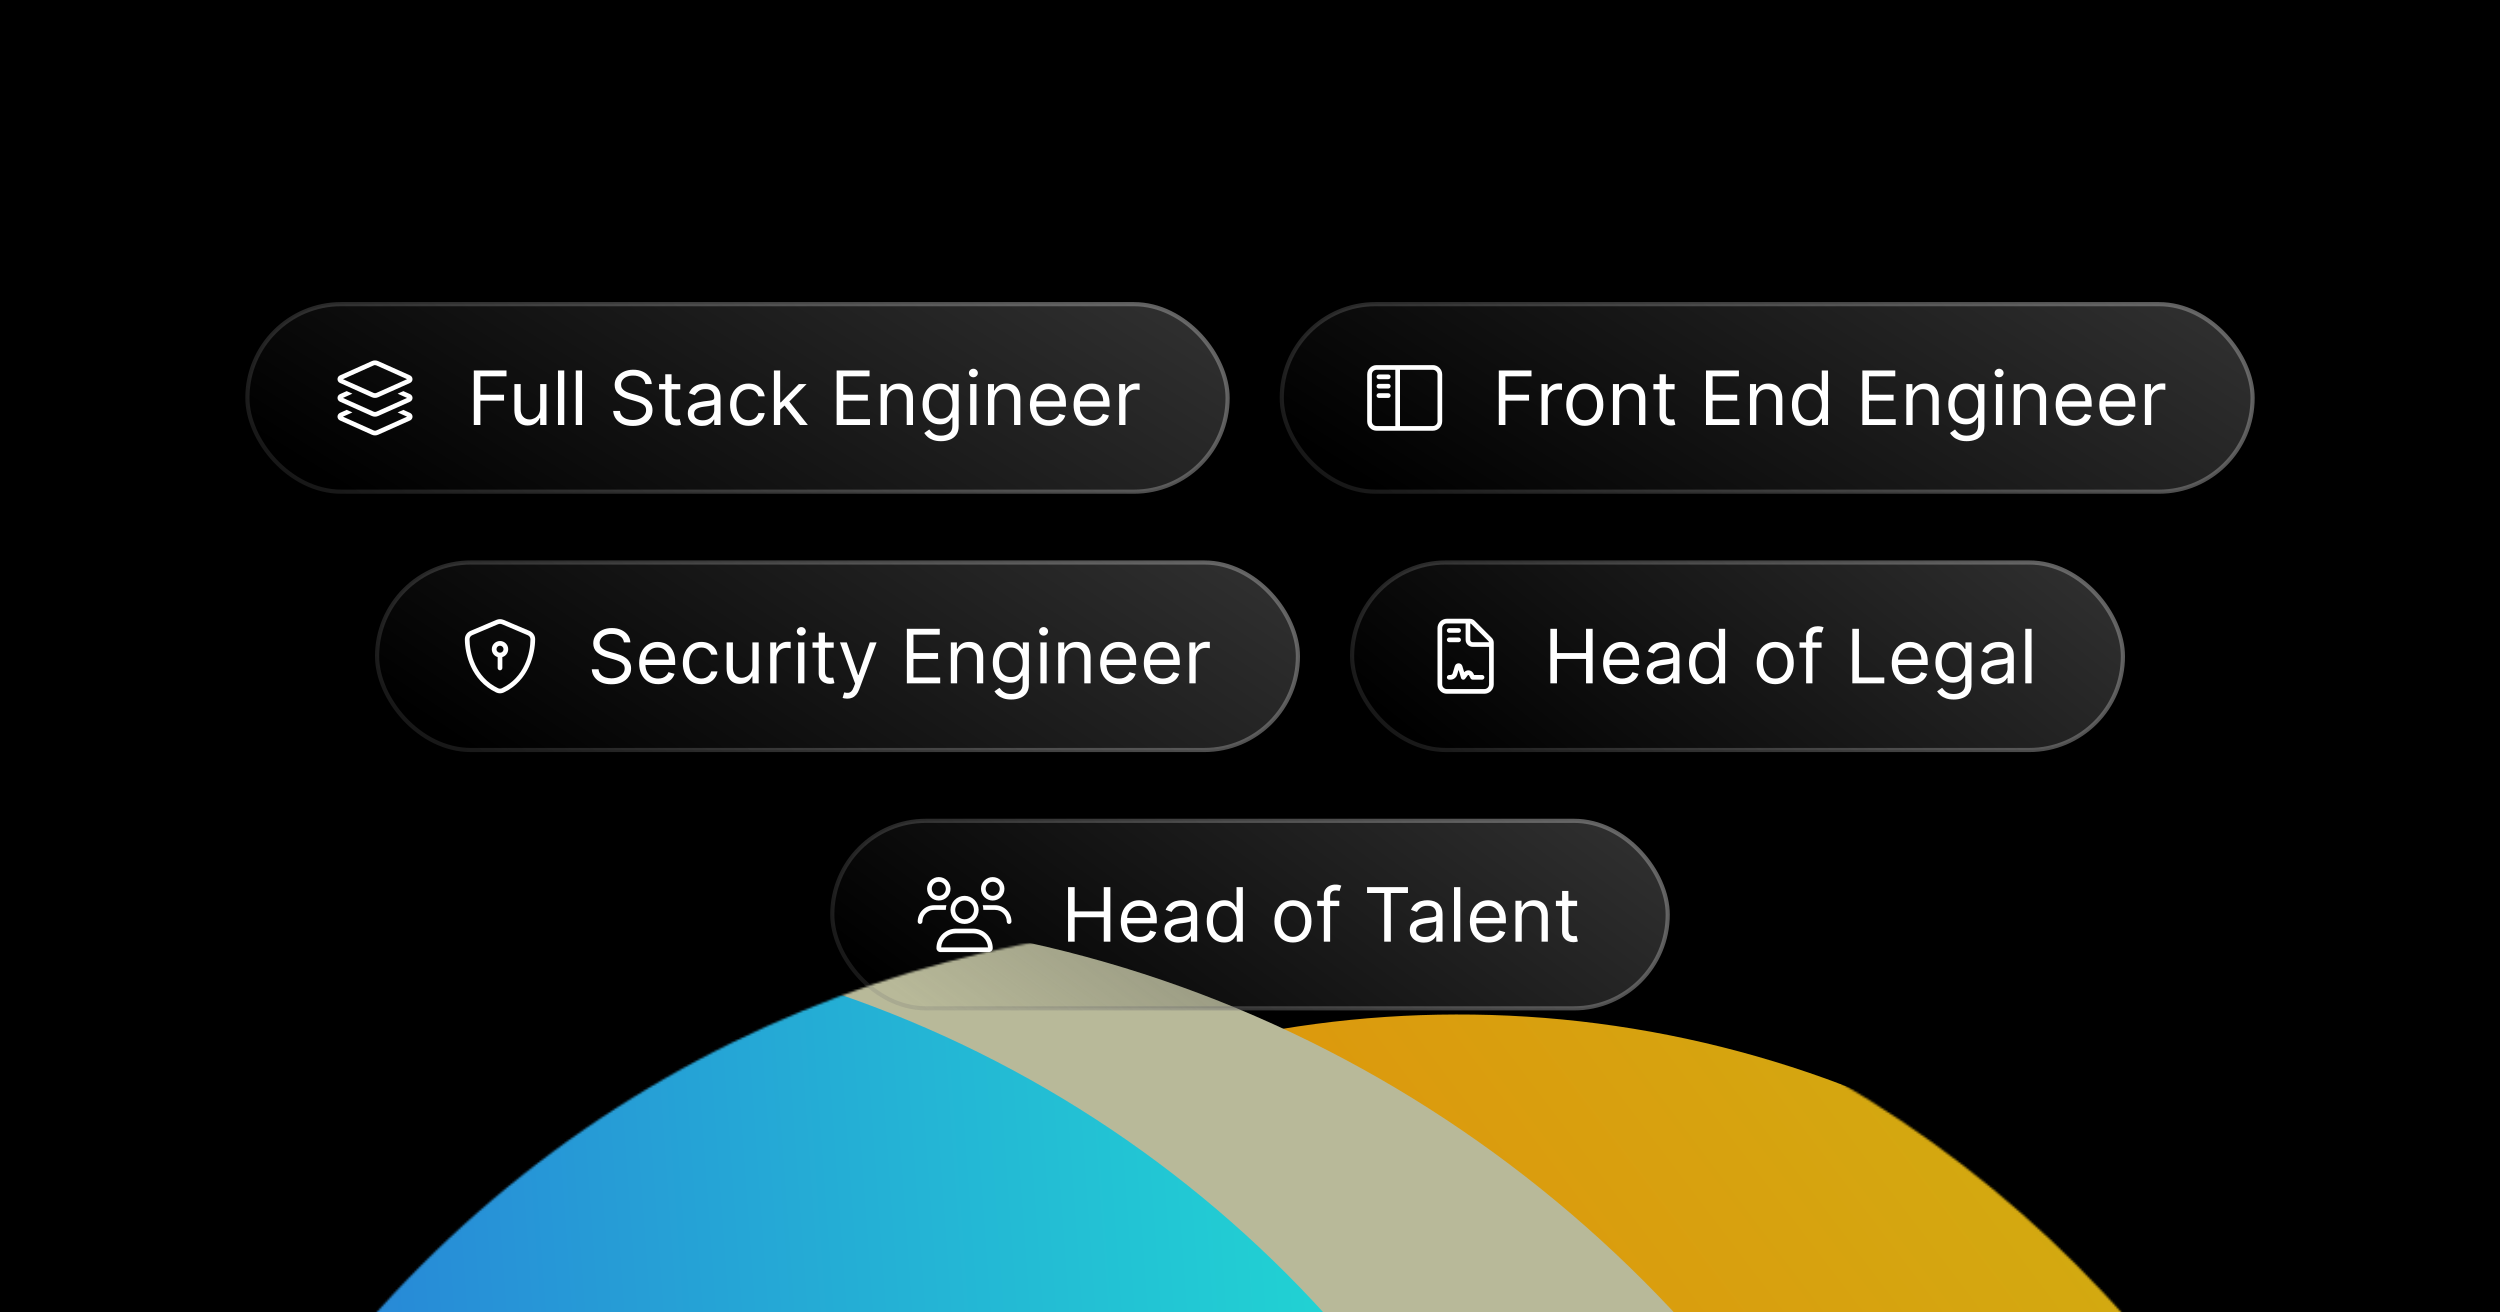 <svg width="1200" height="630" viewBox="0 0 1200 630" fill="none" xmlns="http://www.w3.org/2000/svg">
<g clip-path="url(#clip0_2411_22231)">
<rect width="1200" height="630" fill="white"/>
<rect width="1200" height="630" fill="black"/>
<g filter="url(#filter0_f_2411_22231)">
<mask id="mask0_2411_22231" style="mask-type:alpha" maskUnits="userSpaceOnUse" x="37" y="442" width="1125" height="1125">
<circle cx="599.537" cy="1004.54" r="561.823" transform="rotate(45 599.537 1004.54)" fill="white"/>
</mask>
<g mask="url(#mask0_2411_22231)">
<g filter="url(#filter1_d_2411_22231)">
<circle cx="699.994" cy="1003.58" r="520.613" transform="rotate(45 699.994 1003.58)" fill="url(#paint0_linear_2411_22231)"/>
<ellipse cx="395.741" cy="1003.84" rx="581.344" ry="555.922" transform="rotate(45 395.741 1003.84)" fill="#B8B999"/>
<circle cx="220.084" cy="1004.5" r="561.823" transform="rotate(45 220.084 1004.5)" fill="url(#paint1_linear_2411_22231)"/>
</g>
</g>
</g>
<rect x="118.75" y="146" width="470.5" height="90" rx="45" fill="url(#paint2_linear_2411_22231)"/>
<rect x="118.75" y="146" width="470.5" height="90" rx="45" stroke="url(#paint3_linear_2411_22231)" stroke-width="2"/>
<path d="M178.467 173.33C178.945 173.112 179.473 173 180 173C180.527 173 181.055 173.112 181.533 173.33L196.819 180.186C197.536 180.509 198 181.22 198 182.007C198 182.795 197.536 183.505 196.819 183.828L181.533 190.67C181.048 190.888 180.527 191 180 191C179.473 191 178.945 190.888 178.467 190.67L163.181 183.821C162.464 183.498 162 182.788 162 182C162 181.212 162.464 180.502 163.181 180.179L178.467 173.33ZM180 175.25C179.789 175.25 179.578 175.292 179.381 175.384L164.623 182L179.388 188.616C179.585 188.701 179.789 188.75 180.007 188.75C180.225 188.75 180.429 188.708 180.626 188.616L195.391 182L180.626 175.384C180.422 175.292 180.211 175.25 180 175.25ZM163.181 198.179L166.409 196.73L169.158 197.961L164.623 200L179.388 206.616C179.585 206.701 179.789 206.75 180.007 206.75C180.225 206.75 180.429 206.708 180.626 206.616L195.391 200L190.856 197.968L193.605 196.738L196.833 198.186C197.55 198.509 198.014 199.22 198.014 200.007C198.014 200.795 197.55 201.505 196.833 201.828L181.533 208.67C181.048 208.888 180.527 209 180 209C179.473 209 178.945 208.888 178.467 208.67L163.181 201.821C162.464 201.498 162 200.788 162 200C162 199.212 162.464 198.502 163.181 198.179ZM166.409 187.73L169.158 188.961L164.623 191L179.388 197.616C179.585 197.701 179.789 197.75 180.007 197.75C180.225 197.75 180.429 197.708 180.626 197.616L195.391 191L190.856 188.968L193.605 187.738L196.833 189.186C197.55 189.509 198.014 190.22 198.014 191.007C198.014 191.795 197.55 192.505 196.833 192.828L181.533 199.67C181.048 199.887 180.527 200 180 200C179.473 200 178.945 199.887 178.467 199.67L163.181 192.821C162.464 192.498 162 191.788 162 191C162 190.212 162.464 189.502 163.181 189.179L166.409 187.73Z" fill="white"/>
<path d="M227.42 204V177.818H243.119V180.631H230.591V189.477H241.943V192.29H230.591V204H227.42ZM259.285 195.972V184.364H262.302V204H259.285V200.676H259.08C258.62 201.673 257.904 202.521 256.933 203.22C255.961 203.911 254.734 204.256 253.251 204.256C252.023 204.256 250.933 203.987 249.978 203.45C249.023 202.905 248.273 202.087 247.728 200.996C247.183 199.896 246.91 198.511 246.91 196.841V184.364H249.927V196.636C249.927 198.068 250.327 199.21 251.129 200.062C251.938 200.915 252.969 201.341 254.222 201.341C254.972 201.341 255.735 201.149 256.511 200.766C257.295 200.382 257.951 199.794 258.479 199.001C259.016 198.209 259.285 197.199 259.285 195.972ZM270.845 177.818V204H267.828V177.818H270.845ZM279.388 177.818V204H276.371V177.818H279.388ZM309.766 184.364C309.613 183.068 308.99 182.062 307.9 181.347C306.809 180.631 305.471 180.273 303.885 180.273C302.726 180.273 301.712 180.46 300.843 180.835C299.982 181.21 299.309 181.726 298.823 182.382C298.346 183.038 298.107 183.784 298.107 184.619C298.107 185.318 298.273 185.919 298.605 186.422C298.946 186.916 299.381 187.33 299.909 187.662C300.438 187.986 300.992 188.254 301.571 188.467C302.151 188.672 302.684 188.838 303.169 188.966L305.828 189.682C306.51 189.861 307.269 190.108 308.104 190.423C308.948 190.739 309.753 191.169 310.52 191.714C311.296 192.251 311.935 192.942 312.438 193.786C312.941 194.629 313.192 195.665 313.192 196.892C313.192 198.307 312.821 199.585 312.08 200.727C311.347 201.869 310.273 202.777 308.858 203.45C307.452 204.124 305.743 204.46 303.732 204.46C301.857 204.46 300.233 204.158 298.861 203.553C297.498 202.947 296.424 202.104 295.64 201.021C294.864 199.939 294.425 198.682 294.323 197.25H297.596C297.681 198.239 298.013 199.057 298.593 199.705C299.181 200.344 299.922 200.821 300.817 201.136C301.721 201.443 302.692 201.597 303.732 201.597C304.942 201.597 306.029 201.401 306.992 201.009C307.955 200.608 308.718 200.054 309.28 199.347C309.843 198.631 310.124 197.795 310.124 196.841C310.124 195.972 309.881 195.264 309.395 194.719C308.909 194.173 308.27 193.73 307.478 193.389C306.685 193.048 305.828 192.75 304.908 192.494L301.686 191.574C299.641 190.986 298.022 190.146 296.828 189.055C295.635 187.964 295.039 186.537 295.039 184.773C295.039 183.307 295.435 182.028 296.228 180.938C297.029 179.838 298.103 178.986 299.449 178.381C300.804 177.767 302.317 177.46 303.988 177.46C305.675 177.46 307.175 177.763 308.488 178.368C309.8 178.964 310.84 179.783 311.607 180.822C312.382 181.862 312.792 183.043 312.834 184.364H309.766ZM326.536 184.364V186.92H316.359V184.364H326.536ZM319.325 179.659H322.342V198.375C322.342 199.227 322.466 199.866 322.713 200.293C322.969 200.71 323.293 200.991 323.685 201.136C324.085 201.273 324.507 201.341 324.95 201.341C325.283 201.341 325.555 201.324 325.768 201.29C325.982 201.247 326.152 201.213 326.28 201.188L326.893 203.898C326.689 203.974 326.403 204.051 326.037 204.128C325.67 204.213 325.206 204.256 324.643 204.256C323.791 204.256 322.956 204.072 322.138 203.706C321.328 203.339 320.655 202.781 320.118 202.031C319.589 201.281 319.325 200.335 319.325 199.193V179.659ZM336.852 204.46C335.608 204.46 334.479 204.226 333.464 203.757C332.45 203.28 331.645 202.594 331.048 201.699C330.452 200.795 330.153 199.705 330.153 198.426C330.153 197.301 330.375 196.389 330.818 195.69C331.261 194.983 331.854 194.429 332.595 194.028C333.337 193.628 334.155 193.33 335.05 193.134C335.953 192.929 336.861 192.767 337.773 192.648C338.966 192.494 339.933 192.379 340.675 192.303C341.425 192.217 341.97 192.077 342.311 191.881C342.661 191.685 342.835 191.344 342.835 190.858V190.756C342.835 189.494 342.49 188.514 341.8 187.815C341.118 187.116 340.082 186.767 338.693 186.767C337.253 186.767 336.124 187.082 335.305 187.713C334.487 188.344 333.912 189.017 333.58 189.733L330.716 188.71C331.227 187.517 331.909 186.588 332.761 185.923C333.622 185.25 334.56 184.781 335.574 184.517C336.597 184.244 337.602 184.108 338.591 184.108C339.222 184.108 339.946 184.185 340.764 184.338C341.591 184.483 342.388 184.786 343.155 185.246C343.93 185.706 344.574 186.401 345.085 187.33C345.597 188.259 345.852 189.503 345.852 191.062V204H342.835V201.341H342.682C342.477 201.767 342.136 202.223 341.659 202.709C341.182 203.195 340.547 203.608 339.754 203.949C338.962 204.29 337.994 204.46 336.852 204.46ZM337.312 201.75C338.506 201.75 339.511 201.516 340.33 201.047C341.156 200.578 341.778 199.973 342.196 199.232C342.622 198.49 342.835 197.71 342.835 196.892V194.131C342.707 194.284 342.426 194.425 341.991 194.553C341.565 194.672 341.071 194.778 340.509 194.872C339.955 194.957 339.413 195.034 338.885 195.102C338.365 195.162 337.943 195.213 337.619 195.256C336.835 195.358 336.102 195.524 335.42 195.754C334.747 195.976 334.202 196.312 333.784 196.764C333.375 197.207 333.17 197.812 333.17 198.58C333.17 199.628 333.558 200.42 334.334 200.957C335.118 201.486 336.111 201.75 337.312 201.75ZM359.336 204.409C357.495 204.409 355.91 203.974 354.581 203.105C353.251 202.236 352.228 201.038 351.512 199.513C350.797 197.987 350.439 196.244 350.439 194.284C350.439 192.29 350.805 190.53 351.538 189.004C352.279 187.47 353.311 186.273 354.632 185.412C355.961 184.543 357.512 184.108 359.285 184.108C360.666 184.108 361.91 184.364 363.018 184.875C364.126 185.386 365.034 186.102 365.741 187.023C366.449 187.943 366.887 189.017 367.058 190.244H364.041C363.811 189.349 363.299 188.557 362.507 187.866C361.723 187.168 360.666 186.818 359.336 186.818C358.16 186.818 357.129 187.125 356.243 187.739C355.365 188.344 354.679 189.2 354.184 190.308C353.699 191.408 353.456 192.699 353.456 194.182C353.456 195.699 353.694 197.02 354.172 198.145C354.657 199.27 355.339 200.143 356.217 200.766C357.103 201.388 358.143 201.699 359.336 201.699C360.12 201.699 360.832 201.562 361.471 201.29C362.11 201.017 362.652 200.625 363.095 200.114C363.538 199.602 363.853 198.989 364.041 198.273H367.058C366.887 199.432 366.466 200.476 365.792 201.405C365.127 202.325 364.245 203.058 363.146 203.604C362.055 204.141 360.785 204.409 359.336 204.409ZM374.281 196.841L374.23 193.108H374.843L383.434 184.364H387.167L378.014 193.619H377.758L374.281 196.841ZM371.468 204V177.818H374.485V204H371.468ZM383.946 204L376.275 194.284L378.423 192.188L387.781 204H383.946ZM401.585 204V177.818H417.386V180.631H404.755V189.477H416.567V192.29H404.755V201.188H417.59V204H401.585ZM425.708 192.188V204H422.691V184.364H425.606V187.432H425.862C426.322 186.435 427.021 185.634 427.958 185.028C428.896 184.415 430.106 184.108 431.589 184.108C432.918 184.108 434.082 184.381 435.079 184.926C436.076 185.463 436.852 186.281 437.406 187.381C437.96 188.472 438.237 189.852 438.237 191.523V204H435.219V191.727C435.219 190.185 434.819 188.983 434.018 188.122C433.217 187.253 432.117 186.818 430.719 186.818C429.756 186.818 428.896 187.027 428.137 187.445C427.387 187.862 426.795 188.472 426.36 189.273C425.925 190.074 425.708 191.045 425.708 192.188ZM451.676 211.773C450.218 211.773 448.966 211.585 447.917 211.21C446.869 210.844 445.995 210.358 445.297 209.753C444.606 209.156 444.056 208.517 443.647 207.835L446.051 206.148C446.324 206.506 446.669 206.915 447.086 207.375C447.504 207.844 448.075 208.249 448.799 208.589C449.532 208.939 450.491 209.114 451.676 209.114C453.261 209.114 454.569 208.73 455.6 207.963C456.632 207.196 457.147 205.994 457.147 204.358V200.369H456.892C456.67 200.727 456.355 201.17 455.946 201.699C455.545 202.219 454.966 202.683 454.207 203.092C453.457 203.493 452.443 203.693 451.164 203.693C449.579 203.693 448.156 203.318 446.895 202.568C445.642 201.818 444.649 200.727 443.916 199.295C443.191 197.864 442.829 196.125 442.829 194.08C442.829 192.068 443.183 190.317 443.89 188.825C444.598 187.325 445.582 186.166 446.843 185.348C448.105 184.521 449.562 184.108 451.216 184.108C452.494 184.108 453.508 184.321 454.258 184.747C455.017 185.165 455.596 185.642 455.997 186.179C456.406 186.707 456.721 187.142 456.943 187.483H457.25V184.364H460.164V204.562C460.164 206.25 459.781 207.622 459.014 208.679C458.255 209.744 457.233 210.524 455.946 211.018C454.667 211.521 453.244 211.773 451.676 211.773ZM451.574 200.983C452.784 200.983 453.806 200.706 454.642 200.152C455.477 199.598 456.112 198.801 456.547 197.761C456.981 196.722 457.199 195.477 457.199 194.028C457.199 192.614 456.985 191.365 456.559 190.283C456.133 189.2 455.502 188.352 454.667 187.739C453.832 187.125 452.801 186.818 451.574 186.818C450.295 186.818 449.23 187.142 448.377 187.79C447.534 188.437 446.899 189.307 446.473 190.398C446.055 191.489 445.846 192.699 445.846 194.028C445.846 195.392 446.059 196.598 446.485 197.646C446.92 198.686 447.559 199.504 448.403 200.101C449.255 200.689 450.312 200.983 451.574 200.983ZM465.687 204V184.364H468.704V204H465.687ZM467.221 181.091C466.633 181.091 466.126 180.891 465.7 180.49C465.282 180.089 465.074 179.608 465.074 179.045C465.074 178.483 465.282 178.001 465.7 177.601C466.126 177.2 466.633 177 467.221 177C467.809 177 468.312 177.2 468.73 177.601C469.156 178.001 469.369 178.483 469.369 179.045C469.369 179.608 469.156 180.089 468.73 180.49C468.312 180.891 467.809 181.091 467.221 181.091ZM477.247 192.188V204H474.23V184.364H477.145V187.432H477.401C477.861 186.435 478.56 185.634 479.497 185.028C480.435 184.415 481.645 184.108 483.128 184.108C484.457 184.108 485.621 184.381 486.618 184.926C487.615 185.463 488.391 186.281 488.945 187.381C489.499 188.472 489.776 189.852 489.776 191.523V204H486.759V191.727C486.759 190.185 486.358 188.983 485.557 188.122C484.756 187.253 483.656 186.818 482.259 186.818C481.295 186.818 480.435 187.027 479.676 187.445C478.926 187.862 478.334 188.472 477.899 189.273C477.464 190.074 477.247 191.045 477.247 192.188ZM503.522 204.409C501.63 204.409 499.998 203.991 498.625 203.156C497.262 202.312 496.209 201.136 495.468 199.628C494.735 198.111 494.368 196.347 494.368 194.335C494.368 192.324 494.735 190.551 495.468 189.017C496.209 187.474 497.24 186.273 498.561 185.412C499.891 184.543 501.442 184.108 503.215 184.108C504.238 184.108 505.248 184.278 506.245 184.619C507.242 184.96 508.15 185.514 508.968 186.281C509.786 187.04 510.438 188.045 510.924 189.298C511.409 190.551 511.652 192.094 511.652 193.926V195.205H496.516V192.597H508.584C508.584 191.489 508.363 190.5 507.919 189.631C507.485 188.761 506.863 188.075 506.053 187.572C505.252 187.07 504.306 186.818 503.215 186.818C502.013 186.818 500.973 187.116 500.096 187.713C499.226 188.301 498.557 189.068 498.088 190.014C497.62 190.96 497.385 191.974 497.385 193.057V194.795C497.385 196.278 497.641 197.536 498.152 198.567C498.672 199.589 499.392 200.369 500.313 200.906C501.233 201.435 502.303 201.699 503.522 201.699C504.314 201.699 505.03 201.588 505.669 201.366C506.317 201.136 506.875 200.795 507.344 200.344C507.813 199.884 508.175 199.312 508.431 198.631L511.346 199.449C511.039 200.438 510.523 201.307 509.799 202.057C509.074 202.798 508.179 203.378 507.114 203.795C506.049 204.205 504.851 204.409 503.522 204.409ZM524.475 204.409C522.583 204.409 520.951 203.991 519.578 203.156C518.215 202.312 517.162 201.136 516.421 199.628C515.688 198.111 515.321 196.347 515.321 194.335C515.321 192.324 515.688 190.551 516.421 189.017C517.162 187.474 518.194 186.273 519.515 185.412C520.844 184.543 522.395 184.108 524.168 184.108C525.191 184.108 526.201 184.278 527.198 184.619C528.195 184.96 529.103 185.514 529.921 186.281C530.739 187.04 531.391 188.045 531.877 189.298C532.363 190.551 532.605 192.094 532.605 193.926V195.205H517.469V192.597H529.537C529.537 191.489 529.316 190.5 528.873 189.631C528.438 188.761 527.816 188.075 527.006 187.572C526.205 187.07 525.259 186.818 524.168 186.818C522.966 186.818 521.926 187.116 521.049 187.713C520.179 188.301 519.51 189.068 519.042 190.014C518.573 190.96 518.338 191.974 518.338 193.057V194.795C518.338 196.278 518.594 197.536 519.105 198.567C519.625 199.589 520.346 200.369 521.266 200.906C522.186 201.435 523.256 201.699 524.475 201.699C525.267 201.699 525.983 201.588 526.623 201.366C527.27 201.136 527.828 200.795 528.297 200.344C528.766 199.884 529.128 199.312 529.384 198.631L532.299 199.449C531.992 200.438 531.476 201.307 530.752 202.057C530.027 202.798 529.132 203.378 528.067 203.795C527.002 204.205 525.804 204.409 524.475 204.409ZM537.195 204V184.364H540.11V187.33H540.314C540.672 186.358 541.32 185.57 542.257 184.964C543.195 184.359 544.252 184.057 545.428 184.057C545.65 184.057 545.926 184.061 546.259 184.07C546.591 184.078 546.843 184.091 547.013 184.108V187.176C546.911 187.151 546.676 187.112 546.31 187.061C545.952 187.001 545.573 186.972 545.172 186.972C544.218 186.972 543.365 187.172 542.615 187.572C541.874 187.964 541.286 188.51 540.851 189.209C540.425 189.899 540.212 190.687 540.212 191.574V204H537.195Z" fill="white"/>
<rect x="615.25" y="146" width="466" height="90" rx="45" fill="url(#paint4_linear_2411_22231)"/>
<rect x="615.25" y="146" width="466" height="90" rx="45" stroke="url(#paint5_linear_2411_22231)" stroke-width="2"/>
<g clip-path="url(#clip1_2411_22231)">
<path d="M687.75 177.5C688.995 177.5 690 178.505 690 179.75V202.25C690 203.495 688.995 204.5 687.75 204.5H672V177.5H687.75ZM660.75 177.5H669.75V204.5H660.75C659.505 204.5 658.5 203.495 658.5 202.25V179.75C658.5 178.505 659.505 177.5 660.75 177.5ZM660.75 175.25C658.268 175.25 656.25 177.268 656.25 179.75V202.25C656.25 204.732 658.268 206.75 660.75 206.75H687.75C690.232 206.75 692.25 204.732 692.25 202.25V179.75C692.25 177.268 690.232 175.25 687.75 175.25H660.75ZM661.875 179.75C661.256 179.75 660.75 180.256 660.75 180.875C660.75 181.494 661.256 182 661.875 182H666.375C666.994 182 667.5 181.494 667.5 180.875C667.5 180.256 666.994 179.75 666.375 179.75H661.875ZM660.75 185.375C660.75 185.994 661.256 186.5 661.875 186.5H666.375C666.994 186.5 667.5 185.994 667.5 185.375C667.5 184.756 666.994 184.25 666.375 184.25H661.875C661.256 184.25 660.75 184.756 660.75 185.375ZM661.875 188.75C661.256 188.75 660.75 189.256 660.75 189.875C660.75 190.494 661.256 191 661.875 191H666.375C666.994 191 667.5 190.494 667.5 189.875C667.5 189.256 666.994 188.75 666.375 188.75H661.875Z" fill="white"/>
</g>
<path d="M719.42 204V177.818H735.119V180.631H722.591V189.477H733.943V192.29H722.591V204H719.42ZM739.929 204V184.364H742.844V187.33H743.049C743.407 186.358 744.054 185.57 744.992 184.964C745.929 184.359 746.986 184.057 748.162 184.057C748.384 184.057 748.661 184.061 748.993 184.07C749.326 184.078 749.577 184.091 749.748 184.108V187.176C749.645 187.151 749.411 187.112 749.044 187.061C748.686 187.001 748.307 186.972 747.907 186.972C746.952 186.972 746.1 187.172 745.35 187.572C744.608 187.964 744.02 188.51 743.586 189.209C743.159 189.899 742.946 190.687 742.946 191.574V204H739.929ZM760.703 204.409C758.931 204.409 757.375 203.987 756.037 203.143C754.708 202.3 753.668 201.119 752.918 199.602C752.176 198.085 751.806 196.312 751.806 194.284C751.806 192.239 752.176 190.453 752.918 188.928C753.668 187.402 754.708 186.217 756.037 185.374C757.375 184.53 758.931 184.108 760.703 184.108C762.476 184.108 764.027 184.53 765.357 185.374C766.695 186.217 767.735 187.402 768.476 188.928C769.226 190.453 769.601 192.239 769.601 194.284C769.601 196.312 769.226 198.085 768.476 199.602C767.735 201.119 766.695 202.3 765.357 203.143C764.027 203.987 762.476 204.409 760.703 204.409ZM760.703 201.699C762.05 201.699 763.158 201.354 764.027 200.663C764.897 199.973 765.54 199.065 765.958 197.94C766.375 196.815 766.584 195.597 766.584 194.284C766.584 192.972 766.375 191.749 765.958 190.615C765.54 189.482 764.897 188.565 764.027 187.866C763.158 187.168 762.05 186.818 760.703 186.818C759.357 186.818 758.249 187.168 757.38 187.866C756.51 188.565 755.867 189.482 755.449 190.615C755.032 191.749 754.823 192.972 754.823 194.284C754.823 195.597 755.032 196.815 755.449 197.94C755.867 199.065 756.51 199.973 757.38 200.663C758.249 201.354 759.357 201.699 760.703 201.699ZM777.224 192.188V204H774.207V184.364H777.121V187.432H777.377C777.837 186.435 778.536 185.634 779.474 185.028C780.411 184.415 781.621 184.108 783.104 184.108C784.434 184.108 785.597 184.381 786.594 184.926C787.592 185.463 788.367 186.281 788.921 187.381C789.475 188.472 789.752 189.852 789.752 191.523V204H786.735V191.727C786.735 190.185 786.335 188.983 785.533 188.122C784.732 187.253 783.633 186.818 782.235 186.818C781.272 186.818 780.411 187.027 779.653 187.445C778.903 187.862 778.31 188.472 777.876 189.273C777.441 190.074 777.224 191.045 777.224 192.188ZM803.805 184.364V186.92H793.629V184.364H803.805ZM796.595 179.659H799.612V198.375C799.612 199.227 799.735 199.866 799.983 200.293C800.238 200.71 800.562 200.991 800.954 201.136C801.355 201.273 801.777 201.341 802.22 201.341C802.552 201.341 802.825 201.324 803.038 201.29C803.251 201.247 803.422 201.213 803.549 201.188L804.163 203.898C803.958 203.974 803.673 204.051 803.306 204.128C802.94 204.213 802.475 204.256 801.913 204.256C801.061 204.256 800.225 204.072 799.407 203.706C798.598 203.339 797.924 202.781 797.387 202.031C796.859 201.281 796.595 200.335 796.595 199.193V179.659ZM818.877 204V177.818H834.679V180.631H822.048V189.477H833.86V192.29H822.048V201.188H834.883V204H818.877ZM843.001 192.188V204H839.984V184.364H842.899V187.432H843.154C843.615 186.435 844.314 185.634 845.251 185.028C846.189 184.415 847.399 184.108 848.882 184.108C850.211 184.108 851.375 184.381 852.372 184.926C853.369 185.463 854.145 186.281 854.699 187.381C855.252 188.472 855.529 189.852 855.529 191.523V204H852.512V191.727C852.512 190.185 852.112 188.983 851.311 188.122C850.51 187.253 849.41 186.818 848.012 186.818C847.049 186.818 846.189 187.027 845.43 187.445C844.68 187.862 844.088 188.472 843.653 189.273C843.218 190.074 843.001 191.045 843.001 192.188ZM868.457 204.409C866.821 204.409 865.376 203.996 864.124 203.169C862.871 202.334 861.891 201.158 861.183 199.641C860.476 198.115 860.122 196.312 860.122 194.233C860.122 192.17 860.476 190.381 861.183 188.864C861.891 187.347 862.875 186.175 864.136 185.348C865.398 184.521 866.855 184.108 868.509 184.108C869.787 184.108 870.797 184.321 871.538 184.747C872.288 185.165 872.859 185.642 873.251 186.179C873.652 186.707 873.963 187.142 874.185 187.483H874.44V177.818H877.457V204H874.543V200.983H874.185C873.963 201.341 873.648 201.793 873.239 202.338C872.83 202.875 872.246 203.357 871.487 203.783C870.729 204.2 869.719 204.409 868.457 204.409ZM868.866 201.699C870.077 201.699 871.099 201.384 871.935 200.753C872.77 200.114 873.405 199.232 873.839 198.107C874.274 196.973 874.491 195.665 874.491 194.182C874.491 192.716 874.278 191.433 873.852 190.334C873.426 189.226 872.795 188.365 871.96 187.751C871.125 187.129 870.094 186.818 868.866 186.818C867.588 186.818 866.523 187.146 865.67 187.803C864.827 188.45 864.192 189.332 863.766 190.449C863.348 191.557 863.139 192.801 863.139 194.182C863.139 195.58 863.352 196.849 863.778 197.991C864.213 199.125 864.852 200.028 865.696 200.702C866.548 201.366 867.605 201.699 868.866 201.699ZM893.936 204V177.818H909.737V180.631H897.107V189.477H908.919V192.29H897.107V201.188H909.942V204H893.936ZM918.06 192.188V204H915.043V184.364H917.957V187.432H918.213C918.673 186.435 919.372 185.634 920.31 185.028C921.247 184.415 922.457 184.108 923.94 184.108C925.27 184.108 926.433 184.381 927.43 184.926C928.428 185.463 929.203 186.281 929.757 187.381C930.311 188.472 930.588 189.852 930.588 191.523V204H927.571V191.727C927.571 190.185 927.17 188.983 926.369 188.122C925.568 187.253 924.469 186.818 923.071 186.818C922.108 186.818 921.247 187.027 920.489 187.445C919.739 187.862 919.146 188.472 918.712 189.273C918.277 190.074 918.06 191.045 918.06 192.188ZM944.027 211.773C942.57 211.773 941.317 211.585 940.269 211.21C939.221 210.844 938.347 210.358 937.648 209.753C936.958 209.156 936.408 208.517 935.999 207.835L938.402 206.148C938.675 206.506 939.02 206.915 939.438 207.375C939.855 207.844 940.426 208.249 941.151 208.589C941.884 208.939 942.843 209.114 944.027 209.114C945.613 209.114 946.921 208.73 947.952 207.963C948.983 207.196 949.499 205.994 949.499 204.358V200.369H949.243C949.022 200.727 948.706 201.17 948.297 201.699C947.897 202.219 947.317 202.683 946.559 203.092C945.809 203.493 944.794 203.693 943.516 203.693C941.931 203.693 940.507 203.318 939.246 202.568C937.993 201.818 937 200.727 936.267 199.295C935.543 197.864 935.181 196.125 935.181 194.08C935.181 192.068 935.534 190.317 936.242 188.825C936.949 187.325 937.934 186.166 939.195 185.348C940.456 184.521 941.914 184.108 943.567 184.108C944.846 184.108 945.86 184.321 946.61 184.747C947.368 185.165 947.948 185.642 948.348 186.179C948.757 186.707 949.073 187.142 949.294 187.483H949.601V184.364H952.516V204.562C952.516 206.25 952.132 207.622 951.365 208.679C950.607 209.744 949.584 210.524 948.297 211.018C947.019 211.521 945.596 211.773 944.027 211.773ZM943.925 200.983C945.135 200.983 946.158 200.706 946.993 200.152C947.828 199.598 948.463 198.801 948.898 197.761C949.333 196.722 949.55 195.477 949.55 194.028C949.55 192.614 949.337 191.365 948.911 190.283C948.485 189.2 947.854 188.352 947.019 187.739C946.184 187.125 945.152 186.818 943.925 186.818C942.647 186.818 941.581 187.142 940.729 187.79C939.885 188.437 939.25 189.307 938.824 190.398C938.407 191.489 938.198 192.699 938.198 194.028C938.198 195.392 938.411 196.598 938.837 197.646C939.272 198.686 939.911 199.504 940.755 200.101C941.607 200.689 942.664 200.983 943.925 200.983ZM958.039 204V184.364H961.056V204H958.039ZM959.573 181.091C958.985 181.091 958.478 180.891 958.051 180.49C957.634 180.089 957.425 179.608 957.425 179.045C957.425 178.483 957.634 178.001 958.051 177.601C958.478 177.2 958.985 177 959.573 177C960.161 177 960.664 177.2 961.081 177.601C961.507 178.001 961.721 178.483 961.721 179.045C961.721 179.608 961.507 180.089 961.081 180.49C960.664 180.891 960.161 181.091 959.573 181.091ZM969.599 192.188V204H966.582V184.364H969.496V187.432H969.752C970.212 186.435 970.911 185.634 971.849 185.028C972.786 184.415 973.996 184.108 975.479 184.108C976.809 184.108 977.972 184.381 978.969 184.926C979.967 185.463 980.742 186.281 981.296 187.381C981.85 188.472 982.127 189.852 982.127 191.523V204H979.11V191.727C979.11 190.185 978.71 188.983 977.908 188.122C977.107 187.253 976.008 186.818 974.61 186.818C973.647 186.818 972.786 187.027 972.028 187.445C971.278 187.862 970.685 188.472 970.251 189.273C969.816 190.074 969.599 191.045 969.599 192.188ZM995.873 204.409C993.981 204.409 992.349 203.991 990.977 203.156C989.613 202.312 988.561 201.136 987.819 199.628C987.086 198.111 986.72 196.347 986.72 194.335C986.72 192.324 987.086 190.551 987.819 189.017C988.561 187.474 989.592 186.273 990.913 185.412C992.243 184.543 993.794 184.108 995.566 184.108C996.589 184.108 997.599 184.278 998.596 184.619C999.593 184.96 1000.5 185.514 1001.32 186.281C1002.14 187.04 1002.79 188.045 1003.28 189.298C1003.76 190.551 1004 192.094 1004 193.926V195.205H988.868V192.597H1000.94C1000.94 191.489 1000.71 190.5 1000.27 189.631C999.836 188.761 999.214 188.075 998.404 187.572C997.603 187.07 996.657 186.818 995.566 186.818C994.365 186.818 993.325 187.116 992.447 187.713C991.578 188.301 990.909 189.068 990.44 190.014C989.971 190.96 989.737 191.974 989.737 193.057V194.795C989.737 196.278 989.993 197.536 990.504 198.567C991.024 199.589 991.744 200.369 992.664 200.906C993.585 201.435 994.654 201.699 995.873 201.699C996.666 201.699 997.382 201.588 998.021 201.366C998.669 201.136 999.227 200.795 999.696 200.344C1000.16 199.884 1000.53 199.312 1000.78 198.631L1003.7 199.449C1003.39 200.438 1002.87 201.307 1002.15 202.057C1001.43 202.798 1000.53 203.378 999.466 203.795C998.4 204.205 997.203 204.409 995.873 204.409ZM1016.83 204.409C1014.93 204.409 1013.3 203.991 1011.93 203.156C1010.57 202.312 1009.51 201.136 1008.77 199.628C1008.04 198.111 1007.67 196.347 1007.67 194.335C1007.67 192.324 1008.04 190.551 1008.77 189.017C1009.51 187.474 1010.55 186.273 1011.87 185.412C1013.2 184.543 1014.75 184.108 1016.52 184.108C1017.54 184.108 1018.55 184.278 1019.55 184.619C1020.55 184.96 1021.45 185.514 1022.27 186.281C1023.09 187.04 1023.74 188.045 1024.23 189.298C1024.71 190.551 1024.96 192.094 1024.96 193.926V195.205H1009.82V192.597H1021.89C1021.89 191.489 1021.67 190.5 1021.22 189.631C1020.79 188.761 1020.17 188.075 1019.36 187.572C1018.56 187.07 1017.61 186.818 1016.52 186.818C1015.32 186.818 1014.28 187.116 1013.4 187.713C1012.53 188.301 1011.86 189.068 1011.39 190.014C1010.92 190.96 1010.69 191.974 1010.69 193.057V194.795C1010.69 196.278 1010.95 197.536 1011.46 198.567C1011.98 199.589 1012.7 200.369 1013.62 200.906C1014.54 201.435 1015.61 201.699 1016.83 201.699C1017.62 201.699 1018.33 201.588 1018.97 201.366C1019.62 201.136 1020.18 200.795 1020.65 200.344C1021.12 199.884 1021.48 199.312 1021.74 198.631L1024.65 199.449C1024.34 200.438 1023.83 201.307 1023.1 202.057C1022.38 202.798 1021.48 203.378 1020.42 203.795C1019.35 204.205 1018.16 204.409 1016.83 204.409ZM1029.55 204V184.364H1032.46V187.33H1032.67C1033.02 186.358 1033.67 185.57 1034.61 184.964C1035.55 184.359 1036.6 184.057 1037.78 184.057C1038 184.057 1038.28 184.061 1038.61 184.07C1038.94 184.078 1039.19 184.091 1039.36 184.108V187.176C1039.26 187.151 1039.03 187.112 1038.66 187.061C1038.3 187.001 1037.92 186.972 1037.52 186.972C1036.57 186.972 1035.72 187.172 1034.97 187.572C1034.23 187.964 1033.64 188.51 1033.2 189.209C1032.78 189.899 1032.56 190.687 1032.56 191.574V204H1029.55Z" fill="white"/>
<rect x="181" y="270" width="442" height="90" rx="45" fill="url(#paint6_linear_2411_22231)"/>
<rect x="181" y="270" width="442" height="90" rx="45" stroke="url(#paint7_linear_2411_22231)" stroke-width="2"/>
<path d="M239.121 299.622C239.684 299.383 240.316 299.383 240.879 299.622L253.303 304.896C254.098 305.233 254.632 305.986 254.625 306.836C254.59 313.446 251.855 325.104 240.879 330.356C240.323 330.623 239.67 330.623 239.114 330.356C228.138 325.096 225.41 313.439 225.375 306.829C225.368 305.979 225.902 305.226 226.697 304.889L239.121 299.615V299.622ZM241.758 297.548C240.633 297.07 239.367 297.07 238.242 297.548L225.818 302.821C224.271 303.475 223.118 305.001 223.125 306.843C223.16 313.818 226.029 326.58 238.144 332.381C239.318 332.943 240.682 332.943 241.856 332.381C253.971 326.58 256.84 313.818 256.875 306.843C256.882 305.001 255.729 303.475 254.182 302.821L241.758 297.548ZM240 309.937C240.448 309.937 240.877 310.115 241.193 310.431C241.51 310.748 241.688 311.177 241.688 311.625C241.688 312.072 241.51 312.501 241.193 312.818C240.877 313.134 240.448 313.312 240 313.312C239.552 313.312 239.123 313.134 238.807 312.818C238.49 312.501 238.313 312.072 238.313 311.625C238.313 311.177 238.49 310.748 238.807 310.431C239.123 310.115 239.552 309.937 240 309.937ZM243.938 311.625C243.938 309.452 242.173 307.687 240 307.687C237.827 307.687 236.063 309.452 236.063 311.625C236.063 313.411 237.251 314.915 238.875 315.4V320.625C238.875 321.243 239.381 321.75 240 321.75C240.619 321.75 241.125 321.243 241.125 320.625V315.4C242.749 314.915 243.938 313.411 243.938 311.625Z" fill="white"/>
<path d="M299.489 308.364C299.335 307.068 298.713 306.062 297.622 305.347C296.531 304.631 295.193 304.273 293.608 304.273C292.449 304.273 291.435 304.46 290.565 304.835C289.705 305.21 289.031 305.726 288.545 306.382C288.068 307.038 287.83 307.784 287.83 308.619C287.83 309.318 287.996 309.919 288.328 310.422C288.669 310.916 289.104 311.33 289.632 311.662C290.161 311.986 290.714 312.254 291.294 312.467C291.874 312.672 292.406 312.838 292.892 312.966L295.551 313.682C296.233 313.861 296.991 314.108 297.827 314.423C298.67 314.739 299.476 315.169 300.243 315.714C301.018 316.251 301.658 316.942 302.161 317.786C302.663 318.629 302.915 319.665 302.915 320.892C302.915 322.307 302.544 323.585 301.803 324.727C301.07 325.869 299.996 326.777 298.581 327.45C297.175 328.124 295.466 328.46 293.455 328.46C291.58 328.46 289.956 328.158 288.584 327.553C287.22 326.947 286.146 326.104 285.362 325.021C284.587 323.939 284.148 322.682 284.045 321.25H287.318C287.403 322.239 287.736 323.057 288.315 323.705C288.903 324.344 289.645 324.821 290.54 325.136C291.443 325.443 292.415 325.597 293.455 325.597C294.665 325.597 295.751 325.401 296.714 325.009C297.678 324.608 298.44 324.054 299.003 323.347C299.565 322.631 299.847 321.795 299.847 320.841C299.847 319.972 299.604 319.264 299.118 318.719C298.632 318.173 297.993 317.73 297.2 317.389C296.408 317.048 295.551 316.75 294.631 316.494L291.409 315.574C289.364 314.986 287.744 314.146 286.551 313.055C285.358 311.964 284.761 310.537 284.761 308.773C284.761 307.307 285.158 306.028 285.95 304.938C286.751 303.838 287.825 302.986 289.172 302.381C290.527 301.767 292.04 301.46 293.71 301.46C295.398 301.46 296.898 301.763 298.21 302.368C299.523 302.964 300.563 303.783 301.33 304.822C302.105 305.862 302.514 307.043 302.557 308.364H299.489ZM315.951 328.409C314.059 328.409 312.427 327.991 311.055 327.156C309.691 326.312 308.639 325.136 307.897 323.628C307.164 322.111 306.798 320.347 306.798 318.335C306.798 316.324 307.164 314.551 307.897 313.017C308.639 311.474 309.67 310.273 310.991 309.412C312.321 308.543 313.872 308.108 315.645 308.108C316.667 308.108 317.677 308.278 318.674 308.619C319.672 308.96 320.579 309.514 321.397 310.281C322.216 311.04 322.868 312.045 323.353 313.298C323.839 314.551 324.082 316.094 324.082 317.926V319.205H308.946V316.597H321.014C321.014 315.489 320.792 314.5 320.349 313.631C319.914 312.761 319.292 312.075 318.483 311.572C317.681 311.07 316.735 310.818 315.645 310.818C314.443 310.818 313.403 311.116 312.525 311.713C311.656 312.301 310.987 313.068 310.518 314.014C310.049 314.96 309.815 315.974 309.815 317.057V318.795C309.815 320.278 310.071 321.536 310.582 322.567C311.102 323.589 311.822 324.369 312.743 324.906C313.663 325.435 314.733 325.699 315.951 325.699C316.744 325.699 317.46 325.588 318.099 325.366C318.747 325.136 319.305 324.795 319.774 324.344C320.243 323.884 320.605 323.312 320.86 322.631L323.775 323.449C323.468 324.438 322.953 325.307 322.228 326.057C321.504 326.798 320.609 327.378 319.544 327.795C318.478 328.205 317.281 328.409 315.951 328.409ZM336.649 328.409C334.808 328.409 333.223 327.974 331.893 327.105C330.564 326.236 329.541 325.038 328.825 323.513C328.109 321.987 327.751 320.244 327.751 318.284C327.751 316.29 328.118 314.53 328.85 313.004C329.592 311.47 330.623 310.273 331.944 309.412C333.274 308.543 334.825 308.108 336.598 308.108C337.978 308.108 339.223 308.364 340.331 308.875C341.439 309.386 342.346 310.102 343.054 311.023C343.761 311.943 344.2 313.017 344.37 314.244H341.353C341.123 313.349 340.612 312.557 339.819 311.866C339.035 311.168 337.978 310.818 336.649 310.818C335.473 310.818 334.441 311.125 333.555 311.739C332.677 312.344 331.991 313.2 331.497 314.308C331.011 315.408 330.768 316.699 330.768 318.182C330.768 319.699 331.007 321.02 331.484 322.145C331.97 323.27 332.652 324.143 333.529 324.766C334.416 325.388 335.456 325.699 336.649 325.699C337.433 325.699 338.145 325.562 338.784 325.29C339.423 325.017 339.964 324.625 340.407 324.114C340.85 323.602 341.166 322.989 341.353 322.273H344.37C344.2 323.432 343.778 324.476 343.105 325.405C342.44 326.325 341.558 327.058 340.458 327.604C339.368 328.141 338.098 328.409 336.649 328.409ZM361.156 319.972V308.364H364.173V328H361.156V324.676H360.951C360.491 325.673 359.775 326.521 358.804 327.22C357.832 327.911 356.605 328.256 355.122 328.256C353.895 328.256 352.804 327.987 351.849 327.45C350.895 326.905 350.145 326.087 349.599 324.996C349.054 323.896 348.781 322.511 348.781 320.841V308.364H351.798V320.636C351.798 322.068 352.199 323.21 353 324.062C353.809 324.915 354.841 325.341 356.093 325.341C356.843 325.341 357.606 325.149 358.382 324.766C359.166 324.382 359.822 323.794 360.35 323.001C360.887 322.209 361.156 321.199 361.156 319.972ZM369.699 328V308.364H372.614V311.33H372.818C373.176 310.358 373.824 309.57 374.761 308.964C375.699 308.359 376.756 308.057 377.932 308.057C378.153 308.057 378.43 308.061 378.763 308.07C379.095 308.078 379.347 308.091 379.517 308.108V311.176C379.415 311.151 379.18 311.112 378.814 311.061C378.456 311.001 378.077 310.972 377.676 310.972C376.722 310.972 375.869 311.172 375.119 311.572C374.378 311.964 373.79 312.51 373.355 313.209C372.929 313.899 372.716 314.687 372.716 315.574V328H369.699ZM383.093 328V308.364H386.11V328H383.093ZM384.627 305.091C384.039 305.091 383.532 304.891 383.106 304.49C382.689 304.089 382.48 303.608 382.48 303.045C382.48 302.483 382.689 302.001 383.106 301.601C383.532 301.2 384.039 301 384.627 301C385.216 301 385.718 301.2 386.136 301.601C386.562 302.001 386.775 302.483 386.775 303.045C386.775 303.608 386.562 304.089 386.136 304.49C385.718 304.891 385.216 305.091 384.627 305.091ZM400.176 308.364V310.92H390V308.364H400.176ZM392.966 303.659H395.983V322.375C395.983 323.227 396.107 323.866 396.354 324.293C396.609 324.71 396.933 324.991 397.325 325.136C397.726 325.273 398.148 325.341 398.591 325.341C398.923 325.341 399.196 325.324 399.409 325.29C399.622 325.247 399.793 325.213 399.92 325.188L400.534 327.898C400.33 327.974 400.044 328.051 399.678 328.128C399.311 328.213 398.847 328.256 398.284 328.256C397.432 328.256 396.597 328.072 395.778 327.706C394.969 327.339 394.295 326.781 393.759 326.031C393.23 325.281 392.966 324.335 392.966 323.193V303.659ZM406.658 335.364C406.146 335.364 405.69 335.321 405.29 335.236C404.889 335.159 404.612 335.082 404.459 335.006L405.226 332.347C405.959 332.534 406.607 332.602 407.169 332.551C407.732 332.5 408.23 332.249 408.665 331.797C409.108 331.354 409.513 330.634 409.879 329.636L410.442 328.102L403.18 308.364H406.453L411.874 324.011H412.078L417.499 308.364H420.771L412.436 330.864C412.061 331.878 411.597 332.717 411.043 333.382C410.489 334.055 409.845 334.554 409.112 334.878C408.388 335.202 407.57 335.364 406.658 335.364ZM435.288 328V301.818H451.089V304.631H438.458V313.477H450.271V316.29H438.458V325.188H451.293V328H435.288ZM459.411 316.188V328H456.394V308.364H459.309V311.432H459.565C460.025 310.435 460.724 309.634 461.661 309.028C462.599 308.415 463.809 308.108 465.292 308.108C466.621 308.108 467.785 308.381 468.782 308.926C469.779 309.463 470.555 310.281 471.109 311.381C471.663 312.472 471.94 313.852 471.94 315.523V328H468.923V315.727C468.923 314.185 468.522 312.983 467.721 312.122C466.92 311.253 465.82 310.818 464.423 310.818C463.46 310.818 462.599 311.027 461.84 311.445C461.09 311.862 460.498 312.472 460.063 313.273C459.629 314.074 459.411 315.045 459.411 316.188ZM485.379 335.773C483.922 335.773 482.669 335.585 481.62 335.21C480.572 334.844 479.699 334.358 479 333.753C478.309 333.156 477.76 332.517 477.35 331.835L479.754 330.148C480.027 330.506 480.372 330.915 480.789 331.375C481.207 331.844 481.778 332.249 482.502 332.589C483.235 332.939 484.194 333.114 485.379 333.114C486.964 333.114 488.272 332.73 489.304 331.963C490.335 331.196 490.85 329.994 490.85 328.358V324.369H490.595C490.373 324.727 490.058 325.17 489.649 325.699C489.248 326.219 488.669 326.683 487.91 327.092C487.16 327.493 486.146 327.693 484.868 327.693C483.282 327.693 481.859 327.318 480.598 326.568C479.345 325.818 478.352 324.727 477.619 323.295C476.895 321.864 476.532 320.125 476.532 318.08C476.532 316.068 476.886 314.317 477.593 312.825C478.301 311.325 479.285 310.166 480.547 309.348C481.808 308.521 483.265 308.108 484.919 308.108C486.197 308.108 487.211 308.321 487.961 308.747C488.72 309.165 489.299 309.642 489.7 310.179C490.109 310.707 490.424 311.142 490.646 311.483H490.953V308.364H493.868V328.562C493.868 330.25 493.484 331.622 492.717 332.679C491.958 333.744 490.936 334.524 489.649 335.018C488.37 335.521 486.947 335.773 485.379 335.773ZM485.277 324.983C486.487 324.983 487.51 324.706 488.345 324.152C489.18 323.598 489.815 322.801 490.25 321.761C490.684 320.722 490.902 319.477 490.902 318.028C490.902 316.614 490.689 315.365 490.262 314.283C489.836 313.2 489.206 312.352 488.37 311.739C487.535 311.125 486.504 310.818 485.277 310.818C483.998 310.818 482.933 311.142 482.081 311.79C481.237 312.437 480.602 313.307 480.176 314.398C479.758 315.489 479.549 316.699 479.549 318.028C479.549 319.392 479.762 320.598 480.189 321.646C480.623 322.686 481.262 323.504 482.106 324.101C482.958 324.689 484.015 324.983 485.277 324.983ZM499.39 328V308.364H502.407V328H499.39ZM500.924 305.091C500.336 305.091 499.829 304.891 499.403 304.49C498.985 304.089 498.777 303.608 498.777 303.045C498.777 302.483 498.985 302.001 499.403 301.601C499.829 301.2 500.336 301 500.924 301C501.512 301 502.015 301.2 502.433 301.601C502.859 302.001 503.072 302.483 503.072 303.045C503.072 303.608 502.859 304.089 502.433 304.49C502.015 304.891 501.512 305.091 500.924 305.091ZM510.95 316.188V328H507.933V308.364H510.848V311.432H511.104C511.564 310.435 512.263 309.634 513.2 309.028C514.138 308.415 515.348 308.108 516.831 308.108C518.161 308.108 519.324 308.381 520.321 308.926C521.318 309.463 522.094 310.281 522.648 311.381C523.202 312.472 523.479 313.852 523.479 315.523V328H520.462V315.727C520.462 314.185 520.061 312.983 519.26 312.122C518.459 311.253 517.359 310.818 515.962 310.818C514.999 310.818 514.138 311.027 513.379 311.445C512.629 311.862 512.037 312.472 511.602 313.273C511.168 314.074 510.95 315.045 510.95 316.188ZM537.225 328.409C535.333 328.409 533.701 327.991 532.328 327.156C530.965 326.312 529.912 325.136 529.171 323.628C528.438 322.111 528.071 320.347 528.071 318.335C528.071 316.324 528.438 314.551 529.171 313.017C529.912 311.474 530.944 310.273 532.265 309.412C533.594 308.543 535.145 308.108 536.918 308.108C537.941 308.108 538.951 308.278 539.948 308.619C540.945 308.96 541.853 309.514 542.671 310.281C543.489 311.04 544.141 312.045 544.627 313.298C545.113 314.551 545.355 316.094 545.355 317.926V319.205H530.219V316.597H542.287C542.287 315.489 542.066 314.5 541.623 313.631C541.188 312.761 540.566 312.075 539.756 311.572C538.955 311.07 538.009 310.818 536.918 310.818C535.716 310.818 534.676 311.116 533.799 311.713C532.929 312.301 532.26 313.068 531.792 314.014C531.323 314.96 531.088 315.974 531.088 317.057V318.795C531.088 320.278 531.344 321.536 531.855 322.567C532.375 323.589 533.096 324.369 534.016 324.906C534.936 325.435 536.006 325.699 537.225 325.699C538.017 325.699 538.733 325.588 539.373 325.366C540.02 325.136 540.578 324.795 541.047 324.344C541.516 323.884 541.878 323.312 542.134 322.631L545.049 323.449C544.742 324.438 544.226 325.307 543.502 326.057C542.777 326.798 541.882 327.378 540.817 327.795C539.752 328.205 538.554 328.409 537.225 328.409ZM558.178 328.409C556.286 328.409 554.654 327.991 553.282 327.156C551.918 326.312 550.865 325.136 550.124 323.628C549.391 322.111 549.025 320.347 549.025 318.335C549.025 316.324 549.391 314.551 550.124 313.017C550.865 311.474 551.897 310.273 553.218 309.412C554.547 308.543 556.098 308.108 557.871 308.108C558.894 308.108 559.904 308.278 560.901 308.619C561.898 308.96 562.806 309.514 563.624 310.281C564.442 311.04 565.094 312.045 565.58 313.298C566.066 314.551 566.309 316.094 566.309 317.926V319.205H551.172V316.597H563.24C563.24 315.489 563.019 314.5 562.576 313.631C562.141 312.761 561.519 312.075 560.709 311.572C559.908 311.07 558.962 310.818 557.871 310.818C556.669 310.818 555.63 311.116 554.752 311.713C553.882 312.301 553.213 313.068 552.745 314.014C552.276 314.96 552.042 315.974 552.042 317.057V318.795C552.042 320.278 552.297 321.536 552.809 322.567C553.328 323.589 554.049 324.369 554.969 324.906C555.89 325.435 556.959 325.699 558.178 325.699C558.971 325.699 559.686 325.588 560.326 325.366C560.973 325.136 561.532 324.795 562 324.344C562.469 323.884 562.831 323.312 563.087 322.631L566.002 323.449C565.695 324.438 565.179 325.307 564.455 326.057C563.73 326.798 562.836 327.378 561.77 327.795C560.705 328.205 559.507 328.409 558.178 328.409ZM570.898 328V308.364H573.813V311.33H574.017C574.375 310.358 575.023 309.57 575.961 308.964C576.898 308.359 577.955 308.057 579.131 308.057C579.353 308.057 579.63 308.061 579.962 308.07C580.294 308.078 580.546 308.091 580.716 308.108V311.176C580.614 311.151 580.38 311.112 580.013 311.061C579.655 311.001 579.276 310.972 578.875 310.972C577.921 310.972 577.069 311.172 576.319 311.572C575.577 311.964 574.989 312.51 574.554 313.209C574.128 313.899 573.915 314.687 573.915 315.574V328H570.898Z" fill="white"/>
<rect x="649" y="270" width="370" height="90" rx="45" fill="url(#paint8_linear_2411_22231)"/>
<rect x="649" y="270" width="370" height="90" rx="45" stroke="url(#paint9_linear_2411_22231)" stroke-width="2"/>
<g clip-path="url(#clip2_2411_22231)">
<path d="M712.5 330.75H694.5C693.255 330.75 692.25 329.745 692.25 328.5V301.5C692.25 300.255 693.255 299.25 694.5 299.25H703.5V307.125C703.5 308.988 705.012 310.5 706.875 310.5H714.75V328.5C714.75 329.745 713.745 330.75 712.5 330.75ZM706.875 308.25C706.256 308.25 705.75 307.744 705.75 307.125V299.285C705.947 299.334 706.13 299.433 706.27 299.58L714.42 307.73C714.567 307.877 714.666 308.053 714.715 308.25H706.875ZM694.5 297C692.018 297 690 299.018 690 301.5V328.5C690 330.982 692.018 333 694.5 333H712.5C714.982 333 717 330.982 717 328.5V308.524C717 307.631 716.641 306.773 716.009 306.141L707.866 297.991C707.234 297.359 706.376 297 705.483 297H694.5ZM695.625 301.5C695.006 301.5 694.5 302.006 694.5 302.625C694.5 303.244 695.006 303.75 695.625 303.75H700.125C700.744 303.75 701.25 303.244 701.25 302.625C701.25 302.006 700.744 301.5 700.125 301.5H695.625ZM695.625 306C695.006 306 694.5 306.506 694.5 307.125C694.5 307.744 695.006 308.25 695.625 308.25H700.125C700.744 308.25 701.25 307.744 701.25 307.125C701.25 306.506 700.744 306 700.125 306H695.625ZM699.436 323.845L700.125 321.539L701.299 325.448C701.419 325.856 701.763 326.159 702.178 326.236C702.593 326.313 703.022 326.145 703.275 325.8L704.512 324.155C704.583 324.056 704.702 324 704.822 324C704.97 324 705.103 324.084 705.166 324.211L705.877 325.624C706.066 326.004 706.46 326.243 706.882 326.243H711.382C712.001 326.243 712.507 325.737 712.507 325.118C712.507 324.499 712.001 323.993 711.382 323.993H707.578L707.184 323.198C706.727 322.312 705.813 321.75 704.815 321.75C704.041 321.75 703.31 322.087 702.811 322.671L701.925 319.711C701.686 318.916 700.955 318.375 700.125 318.375C699.295 318.375 698.564 318.916 698.325 319.718L697.277 323.198C697.137 323.677 696.694 324 696.202 324H695.625C695.006 324 694.5 324.506 694.5 325.125C694.5 325.744 695.006 326.25 695.625 326.25H696.202C697.692 326.25 699.007 325.273 699.436 323.845Z" fill="white"/>
</g>
<path d="M744.17 328V301.818H747.341V313.477H761.301V301.818H764.472V328H761.301V316.29H747.341V328H744.17ZM778.643 328.409C776.751 328.409 775.119 327.991 773.746 327.156C772.383 326.312 771.33 325.136 770.589 323.628C769.856 322.111 769.489 320.347 769.489 318.335C769.489 316.324 769.856 314.551 770.589 313.017C771.33 311.474 772.362 310.273 773.683 309.412C775.012 308.543 776.563 308.108 778.336 308.108C779.359 308.108 780.369 308.278 781.366 308.619C782.363 308.96 783.271 309.514 784.089 310.281C784.907 311.04 785.559 312.045 786.045 313.298C786.531 314.551 786.773 316.094 786.773 317.926V319.205H771.637V316.597H783.705C783.705 315.489 783.484 314.5 783.04 313.631C782.606 312.761 781.984 312.075 781.174 311.572C780.373 311.07 779.427 310.818 778.336 310.818C777.134 310.818 776.094 311.116 775.217 311.713C774.347 312.301 773.678 313.068 773.21 314.014C772.741 314.96 772.506 315.974 772.506 317.057V318.795C772.506 320.278 772.762 321.536 773.273 322.567C773.793 323.589 774.513 324.369 775.434 324.906C776.354 325.435 777.424 325.699 778.643 325.699C779.435 325.699 780.151 325.588 780.79 325.366C781.438 325.136 781.996 324.795 782.465 324.344C782.934 323.884 783.296 323.312 783.552 322.631L786.467 323.449C786.16 324.438 785.644 325.307 784.92 326.057C784.195 326.798 783.3 327.378 782.235 327.795C781.17 328.205 779.972 328.409 778.643 328.409ZM797.141 328.46C795.897 328.46 794.768 328.226 793.754 327.757C792.739 327.28 791.934 326.594 791.337 325.699C790.741 324.795 790.442 323.705 790.442 322.426C790.442 321.301 790.664 320.389 791.107 319.69C791.55 318.983 792.143 318.429 792.884 318.028C793.626 317.628 794.444 317.33 795.339 317.134C796.242 316.929 797.15 316.767 798.062 316.648C799.255 316.494 800.222 316.379 800.964 316.303C801.714 316.217 802.259 316.077 802.6 315.881C802.95 315.685 803.124 315.344 803.124 314.858V314.756C803.124 313.494 802.779 312.514 802.089 311.815C801.407 311.116 800.371 310.767 798.982 310.767C797.542 310.767 796.413 311.082 795.594 311.713C794.776 312.344 794.201 313.017 793.869 313.733L791.005 312.71C791.516 311.517 792.198 310.588 793.05 309.923C793.911 309.25 794.849 308.781 795.863 308.517C796.886 308.244 797.891 308.108 798.88 308.108C799.511 308.108 800.235 308.185 801.053 308.338C801.88 308.483 802.677 308.786 803.444 309.246C804.219 309.706 804.863 310.401 805.374 311.33C805.886 312.259 806.141 313.503 806.141 315.062V328H803.124V325.341H802.971C802.766 325.767 802.425 326.223 801.948 326.709C801.471 327.195 800.836 327.608 800.043 327.949C799.251 328.29 798.283 328.46 797.141 328.46ZM797.602 325.75C798.795 325.75 799.8 325.516 800.619 325.047C801.445 324.578 802.067 323.973 802.485 323.232C802.911 322.49 803.124 321.71 803.124 320.892V318.131C802.996 318.284 802.715 318.425 802.281 318.553C801.854 318.672 801.36 318.778 800.798 318.872C800.244 318.957 799.702 319.034 799.174 319.102C798.654 319.162 798.232 319.213 797.908 319.256C797.124 319.358 796.391 319.524 795.71 319.754C795.036 319.976 794.491 320.312 794.073 320.764C793.664 321.207 793.46 321.812 793.46 322.58C793.46 323.628 793.847 324.42 794.623 324.957C795.407 325.486 796.4 325.75 797.602 325.75ZM819.063 328.409C817.426 328.409 815.982 327.996 814.729 327.169C813.476 326.334 812.496 325.158 811.789 323.641C811.081 322.115 810.728 320.312 810.728 318.233C810.728 316.17 811.081 314.381 811.789 312.864C812.496 311.347 813.48 310.175 814.742 309.348C816.003 308.521 817.461 308.108 819.114 308.108C820.392 308.108 821.402 308.321 822.144 308.747C822.894 309.165 823.465 309.642 823.857 310.179C824.257 310.707 824.569 311.142 824.79 311.483H825.046V301.818H828.063V328H825.148V324.983H824.79C824.569 325.341 824.253 325.793 823.844 326.338C823.435 326.875 822.851 327.357 822.093 327.783C821.334 328.2 820.324 328.409 819.063 328.409ZM819.472 325.699C820.682 325.699 821.705 325.384 822.54 324.753C823.375 324.114 824.01 323.232 824.445 322.107C824.88 320.973 825.097 319.665 825.097 318.182C825.097 316.716 824.884 315.433 824.458 314.334C824.032 313.226 823.401 312.365 822.566 311.751C821.73 311.129 820.699 310.818 819.472 310.818C818.194 310.818 817.128 311.146 816.276 311.803C815.432 312.45 814.797 313.332 814.371 314.449C813.953 315.557 813.745 316.801 813.745 318.182C813.745 319.58 813.958 320.849 814.384 321.991C814.819 323.125 815.458 324.028 816.301 324.702C817.154 325.366 818.211 325.699 819.472 325.699ZM852.11 328.409C850.337 328.409 848.782 327.987 847.444 327.143C846.114 326.3 845.074 325.119 844.324 323.602C843.583 322.085 843.212 320.312 843.212 318.284C843.212 316.239 843.583 314.453 844.324 312.928C845.074 311.402 846.114 310.217 847.444 309.374C848.782 308.53 850.337 308.108 852.11 308.108C853.882 308.108 855.434 308.53 856.763 309.374C858.101 310.217 859.141 311.402 859.882 312.928C860.632 314.453 861.007 316.239 861.007 318.284C861.007 320.312 860.632 322.085 859.882 323.602C859.141 325.119 858.101 326.3 856.763 327.143C855.434 327.987 853.882 328.409 852.11 328.409ZM852.11 325.699C853.456 325.699 854.564 325.354 855.434 324.663C856.303 323.973 856.946 323.065 857.364 321.94C857.782 320.815 857.99 319.597 857.99 318.284C857.99 316.972 857.782 315.749 857.364 314.615C856.946 313.482 856.303 312.565 855.434 311.866C854.564 311.168 853.456 310.818 852.11 310.818C850.763 310.818 849.655 311.168 848.786 311.866C847.917 312.565 847.273 313.482 846.855 314.615C846.438 315.749 846.229 316.972 846.229 318.284C846.229 319.597 846.438 320.815 846.855 321.94C847.273 323.065 847.917 323.973 848.786 324.663C849.655 325.354 850.763 325.699 852.11 325.699ZM874.357 308.364V310.92H863.772V308.364H874.357ZM866.942 328V305.653C866.942 304.528 867.207 303.591 867.735 302.841C868.263 302.091 868.95 301.528 869.793 301.153C870.637 300.778 871.528 300.591 872.465 300.591C873.207 300.591 873.812 300.651 874.281 300.77C874.749 300.889 875.099 301 875.329 301.102L874.46 303.71C874.306 303.659 874.093 303.595 873.82 303.518C873.556 303.442 873.207 303.403 872.772 303.403C871.775 303.403 871.055 303.655 870.612 304.158C870.177 304.661 869.96 305.398 869.96 306.369V328H866.942ZM889.12 328V301.818H892.29V325.188H904.461V328H889.12ZM917.194 328.409C915.301 328.409 913.669 327.991 912.297 327.156C910.934 326.312 909.881 325.136 909.14 323.628C908.407 322.111 908.04 320.347 908.04 318.335C908.04 316.324 908.407 314.551 909.14 313.017C909.881 311.474 910.912 310.273 912.233 309.412C913.563 308.543 915.114 308.108 916.887 308.108C917.909 308.108 918.919 308.278 919.917 308.619C920.914 308.96 921.821 309.514 922.64 310.281C923.458 311.04 924.11 312.045 924.596 313.298C925.081 314.551 925.324 316.094 925.324 317.926V319.205H910.188V316.597H922.256C922.256 315.489 922.034 314.5 921.591 313.631C921.157 312.761 920.534 312.075 919.725 311.572C918.924 311.07 917.978 310.818 916.887 310.818C915.685 310.818 914.645 311.116 913.767 311.713C912.898 312.301 912.229 313.068 911.76 314.014C911.292 314.96 911.057 315.974 911.057 317.057V318.795C911.057 320.278 911.313 321.536 911.824 322.567C912.344 323.589 913.064 324.369 913.985 324.906C914.905 325.435 915.975 325.699 917.194 325.699C917.986 325.699 918.702 325.588 919.341 325.366C919.989 325.136 920.547 324.795 921.016 324.344C921.485 323.884 921.847 323.312 922.103 322.631L925.017 323.449C924.711 324.438 924.195 325.307 923.471 326.057C922.746 326.798 921.851 327.378 920.786 327.795C919.721 328.205 918.523 328.409 917.194 328.409ZM937.84 335.773C936.382 335.773 935.13 335.585 934.081 335.21C933.033 334.844 932.159 334.358 931.461 333.753C930.77 333.156 930.221 332.517 929.811 331.835L932.215 330.148C932.488 330.506 932.833 330.915 933.25 331.375C933.668 331.844 934.239 332.249 934.963 332.589C935.696 332.939 936.655 333.114 937.84 333.114C939.425 333.114 940.733 332.73 941.765 331.963C942.796 331.196 943.311 329.994 943.311 328.358V324.369H943.056C942.834 324.727 942.519 325.17 942.11 325.699C941.709 326.219 941.13 326.683 940.371 327.092C939.621 327.493 938.607 327.693 937.328 327.693C935.743 327.693 934.32 327.318 933.059 326.568C931.806 325.818 930.813 324.727 930.08 323.295C929.355 321.864 928.993 320.125 928.993 318.08C928.993 316.068 929.347 314.317 930.054 312.825C930.762 311.325 931.746 310.166 933.007 309.348C934.269 308.521 935.726 308.108 937.38 308.108C938.658 308.108 939.672 308.321 940.422 308.747C941.181 309.165 941.76 309.642 942.161 310.179C942.57 310.707 942.885 311.142 943.107 311.483H943.414V308.364H946.328V328.562C946.328 330.25 945.945 331.622 945.178 332.679C944.419 333.744 943.397 334.524 942.11 335.018C940.831 335.521 939.408 335.773 937.84 335.773ZM937.738 324.983C938.948 324.983 939.971 324.706 940.806 324.152C941.641 323.598 942.276 322.801 942.711 321.761C943.145 320.722 943.363 319.477 943.363 318.028C943.363 316.614 943.15 315.365 942.723 314.283C942.297 313.2 941.667 312.352 940.831 311.739C939.996 311.125 938.965 310.818 937.738 310.818C936.459 310.818 935.394 311.142 934.542 311.79C933.698 312.437 933.063 313.307 932.637 314.398C932.219 315.489 932.01 316.699 932.01 318.028C932.01 319.392 932.223 320.598 932.65 321.646C933.084 322.686 933.723 323.504 934.567 324.101C935.419 324.689 936.476 324.983 937.738 324.983ZM957.63 328.46C956.385 328.46 955.256 328.226 954.242 327.757C953.228 327.28 952.422 326.594 951.826 325.699C951.229 324.795 950.931 323.705 950.931 322.426C950.931 321.301 951.152 320.389 951.596 319.69C952.039 318.983 952.631 318.429 953.373 318.028C954.114 317.628 954.932 317.33 955.827 317.134C956.73 316.929 957.638 316.767 958.55 316.648C959.743 316.494 960.711 316.379 961.452 316.303C962.202 316.217 962.748 316.077 963.088 315.881C963.438 315.685 963.613 315.344 963.613 314.858V314.756C963.613 313.494 963.267 312.514 962.577 311.815C961.895 311.116 960.86 310.767 959.471 310.767C958.03 310.767 956.901 311.082 956.083 311.713C955.265 312.344 954.689 313.017 954.357 313.733L951.493 312.71C952.005 311.517 952.686 310.588 953.539 309.923C954.4 309.25 955.337 308.781 956.351 308.517C957.374 308.244 958.38 308.108 959.368 308.108C959.999 308.108 960.723 308.185 961.542 308.338C962.368 308.483 963.165 308.786 963.932 309.246C964.708 309.706 965.351 310.401 965.863 311.33C966.374 312.259 966.63 313.503 966.63 315.062V328H963.613V325.341H963.459C963.255 325.767 962.914 326.223 962.436 326.709C961.959 327.195 961.324 327.608 960.532 327.949C959.739 328.29 958.772 328.46 957.63 328.46ZM958.09 325.75C959.283 325.75 960.289 325.516 961.107 325.047C961.934 324.578 962.556 323.973 962.973 323.232C963.4 322.49 963.613 321.71 963.613 320.892V318.131C963.485 318.284 963.203 318.425 962.769 318.553C962.343 318.672 961.848 318.778 961.286 318.872C960.732 318.957 960.191 319.034 959.662 319.102C959.142 319.162 958.721 319.213 958.397 319.256C957.613 319.358 956.88 319.524 956.198 319.754C955.525 319.976 954.979 320.312 954.561 320.764C954.152 321.207 953.948 321.812 953.948 322.58C953.948 323.628 954.336 324.42 955.111 324.957C955.895 325.486 956.888 325.75 958.09 325.75ZM975.153 301.818V328H972.136V301.818H975.153Z" fill="white"/>
<rect x="399.5" y="394" width="401" height="90" rx="45" fill="url(#paint10_linear_2411_22231)"/>
<rect x="399.5" y="394" width="401" height="90" rx="45" stroke="url(#paint11_linear_2411_22231)" stroke-width="2"/>
<g clip-path="url(#clip3_2411_22231)">
<path d="M447.25 426.625C447.25 425.73 447.606 424.871 448.239 424.239C448.871 423.606 449.73 423.25 450.625 423.25C451.52 423.25 452.379 423.606 453.011 424.239C453.644 424.871 454 425.73 454 426.625C454 427.52 453.644 428.379 453.011 429.011C452.379 429.644 451.52 430 450.625 430C449.73 430 448.871 429.644 448.239 429.011C447.606 428.379 447.25 427.52 447.25 426.625ZM456.25 426.625C456.25 425.133 455.657 423.702 454.602 422.648C453.548 421.593 452.117 421 450.625 421C449.133 421 447.702 421.593 446.648 422.648C445.593 423.702 445 425.133 445 426.625C445 428.117 445.593 429.548 446.648 430.602C447.702 431.657 449.133 432.25 450.625 432.25C452.117 432.25 453.548 431.657 454.602 430.602C455.657 429.548 456.25 428.117 456.25 426.625ZM463 432.25C464.193 432.25 465.338 432.724 466.182 433.568C467.026 434.412 467.5 435.557 467.5 436.75C467.5 437.943 467.026 439.088 466.182 439.932C465.338 440.776 464.193 441.25 463 441.25C461.807 441.25 460.662 440.776 459.818 439.932C458.974 439.088 458.5 437.943 458.5 436.75C458.5 435.557 458.974 434.412 459.818 433.568C460.662 432.724 461.807 432.25 463 432.25ZM463 443.5C463.886 443.5 464.764 443.325 465.583 442.986C466.402 442.647 467.146 442.15 467.773 441.523C468.4 440.896 468.897 440.152 469.236 439.333C469.575 438.514 469.75 437.636 469.75 436.75C469.75 435.864 469.575 434.986 469.236 434.167C468.897 433.348 468.4 432.604 467.773 431.977C467.146 431.35 466.402 430.853 465.583 430.514C464.764 430.175 463.886 430 463 430C462.114 430 461.236 430.175 460.417 430.514C459.598 430.853 458.854 431.35 458.227 431.977C457.6 432.604 457.103 433.348 456.764 434.167C456.425 434.986 456.25 435.864 456.25 436.75C456.25 437.636 456.425 438.514 456.764 439.333C457.103 440.152 457.6 440.896 458.227 441.523C458.854 442.15 459.598 442.647 460.417 442.986C461.236 443.325 462.114 443.5 463 443.5ZM458.873 448H467.12C470.931 448 474.039 450.988 474.236 454.75H451.757C451.954 450.988 455.062 448 458.873 448ZM458.873 445.75C453.698 445.75 449.5 449.948 449.5 455.123C449.5 456.156 450.337 457 451.377 457H474.63C475.663 457 476.507 456.163 476.507 455.123C476.5 449.948 472.302 445.75 467.127 445.75H458.88H458.873ZM476.5 423.25C477.395 423.25 478.254 423.606 478.886 424.239C479.519 424.871 479.875 425.73 479.875 426.625C479.875 427.52 479.519 428.379 478.886 429.011C478.254 429.644 477.395 430 476.5 430C475.605 430 474.746 429.644 474.114 429.011C473.481 428.379 473.125 427.52 473.125 426.625C473.125 425.73 473.481 424.871 474.114 424.239C474.746 423.606 475.605 423.25 476.5 423.25ZM476.5 432.25C477.992 432.25 479.423 431.657 480.477 430.602C481.532 429.548 482.125 428.117 482.125 426.625C482.125 425.133 481.532 423.702 480.477 422.648C479.423 421.593 477.992 421 476.5 421C475.008 421 473.577 421.593 472.523 422.648C471.468 423.702 470.875 425.133 470.875 426.625C470.875 428.117 471.468 429.548 472.523 430.602C473.577 431.657 475.008 432.25 476.5 432.25ZM477.625 436.75C480.733 436.75 483.25 439.267 483.25 442.375C483.25 442.994 483.756 443.5 484.375 443.5C484.994 443.5 485.5 442.994 485.5 442.375C485.5 438.023 481.977 434.5 477.625 434.5H471.719C471.902 435.217 472 435.977 472 436.75H477.625ZM454 436.75C454 435.977 454.098 435.217 454.281 434.5H448.375C444.023 434.5 440.5 438.023 440.5 442.375C440.5 442.994 441.006 443.5 441.625 443.5C442.244 443.5 442.75 442.994 442.75 442.375C442.75 439.267 445.267 436.75 448.375 436.75H454Z" fill="white"/>
</g>
<path d="M512.67 452V425.818H515.841V437.477H529.801V425.818H532.972V452H529.801V440.29H515.841V452H512.67ZM547.143 452.409C545.251 452.409 543.619 451.991 542.246 451.156C540.883 450.312 539.83 449.136 539.089 447.628C538.356 446.111 537.989 444.347 537.989 442.335C537.989 440.324 538.356 438.551 539.089 437.017C539.83 435.474 540.862 434.273 542.183 433.412C543.512 432.543 545.063 432.108 546.836 432.108C547.859 432.108 548.869 432.278 549.866 432.619C550.863 432.96 551.771 433.514 552.589 434.281C553.407 435.04 554.059 436.045 554.545 437.298C555.031 438.551 555.273 440.094 555.273 441.926V443.205H540.137V440.597H552.205C552.205 439.489 551.984 438.5 551.54 437.631C551.106 436.761 550.484 436.075 549.674 435.572C548.873 435.07 547.927 434.818 546.836 434.818C545.634 434.818 544.594 435.116 543.717 435.713C542.847 436.301 542.178 437.068 541.71 438.014C541.241 438.96 541.006 439.974 541.006 441.057V442.795C541.006 444.278 541.262 445.536 541.773 446.567C542.293 447.589 543.013 448.369 543.934 448.906C544.854 449.435 545.924 449.699 547.143 449.699C547.935 449.699 548.651 449.588 549.29 449.366C549.938 449.136 550.496 448.795 550.965 448.344C551.434 447.884 551.796 447.312 552.052 446.631L554.967 447.449C554.66 448.438 554.144 449.307 553.42 450.057C552.695 450.798 551.8 451.378 550.735 451.795C549.67 452.205 548.472 452.409 547.143 452.409ZM565.641 452.46C564.397 452.46 563.268 452.226 562.254 451.757C561.239 451.28 560.434 450.594 559.837 449.699C559.241 448.795 558.942 447.705 558.942 446.426C558.942 445.301 559.164 444.389 559.607 443.69C560.05 442.983 560.643 442.429 561.384 442.028C562.126 441.628 562.944 441.33 563.839 441.134C564.742 440.929 565.65 440.767 566.562 440.648C567.755 440.494 568.722 440.379 569.464 440.303C570.214 440.217 570.759 440.077 571.1 439.881C571.45 439.685 571.624 439.344 571.624 438.858V438.756C571.624 437.494 571.279 436.514 570.589 435.815C569.907 435.116 568.871 434.767 567.482 434.767C566.042 434.767 564.913 435.082 564.094 435.713C563.276 436.344 562.701 437.017 562.369 437.733L559.505 436.71C560.016 435.517 560.698 434.588 561.55 433.923C562.411 433.25 563.349 432.781 564.363 432.517C565.386 432.244 566.391 432.108 567.38 432.108C568.011 432.108 568.735 432.185 569.553 432.338C570.38 432.483 571.177 432.786 571.944 433.246C572.719 433.706 573.363 434.401 573.874 435.33C574.386 436.259 574.641 437.503 574.641 439.062V452H571.624V449.341H571.471C571.266 449.767 570.925 450.223 570.448 450.709C569.971 451.195 569.336 451.608 568.543 451.949C567.751 452.29 566.783 452.46 565.641 452.46ZM566.102 449.75C567.295 449.75 568.3 449.516 569.119 449.047C569.945 448.578 570.567 447.973 570.985 447.232C571.411 446.49 571.624 445.71 571.624 444.892V442.131C571.496 442.284 571.215 442.425 570.781 442.553C570.354 442.672 569.86 442.778 569.298 442.872C568.744 442.957 568.202 443.034 567.674 443.102C567.154 443.162 566.732 443.213 566.408 443.256C565.624 443.358 564.891 443.524 564.21 443.754C563.536 443.976 562.991 444.312 562.573 444.764C562.164 445.207 561.96 445.812 561.96 446.58C561.96 447.628 562.347 448.42 563.123 448.957C563.907 449.486 564.9 449.75 566.102 449.75ZM587.563 452.409C585.926 452.409 584.482 451.996 583.229 451.169C581.976 450.334 580.996 449.158 580.289 447.641C579.581 446.115 579.228 444.312 579.228 442.233C579.228 440.17 579.581 438.381 580.289 436.864C580.996 435.347 581.98 434.175 583.242 433.348C584.503 432.521 585.961 432.108 587.614 432.108C588.892 432.108 589.902 432.321 590.644 432.747C591.394 433.165 591.965 433.642 592.357 434.179C592.757 434.707 593.069 435.142 593.29 435.483H593.546V425.818H596.563V452H593.648V448.983H593.29C593.069 449.341 592.753 449.793 592.344 450.338C591.935 450.875 591.351 451.357 590.593 451.783C589.834 452.2 588.824 452.409 587.563 452.409ZM587.972 449.699C589.182 449.699 590.205 449.384 591.04 448.753C591.875 448.114 592.51 447.232 592.945 446.107C593.38 444.973 593.597 443.665 593.597 442.182C593.597 440.716 593.384 439.433 592.958 438.334C592.532 437.226 591.901 436.365 591.066 435.751C590.23 435.129 589.199 434.818 587.972 434.818C586.694 434.818 585.628 435.146 584.776 435.803C583.932 436.45 583.297 437.332 582.871 438.449C582.453 439.557 582.245 440.801 582.245 442.182C582.245 443.58 582.458 444.849 582.884 445.991C583.319 447.125 583.958 448.028 584.801 448.702C585.654 449.366 586.711 449.699 587.972 449.699ZM620.61 452.409C618.837 452.409 617.282 451.987 615.944 451.143C614.614 450.3 613.574 449.119 612.824 447.602C612.083 446.085 611.712 444.312 611.712 442.284C611.712 440.239 612.083 438.453 612.824 436.928C613.574 435.402 614.614 434.217 615.944 433.374C617.282 432.53 618.837 432.108 620.61 432.108C622.382 432.108 623.934 432.53 625.263 433.374C626.601 434.217 627.641 435.402 628.382 436.928C629.132 438.453 629.507 440.239 629.507 442.284C629.507 444.312 629.132 446.085 628.382 447.602C627.641 449.119 626.601 450.3 625.263 451.143C623.934 451.987 622.382 452.409 620.61 452.409ZM620.61 449.699C621.956 449.699 623.064 449.354 623.934 448.663C624.803 447.973 625.446 447.065 625.864 445.94C626.282 444.815 626.49 443.597 626.49 442.284C626.49 440.972 626.282 439.749 625.864 438.615C625.446 437.482 624.803 436.565 623.934 435.866C623.064 435.168 621.956 434.818 620.61 434.818C619.263 434.818 618.155 435.168 617.286 435.866C616.417 436.565 615.773 437.482 615.355 438.615C614.938 439.749 614.729 440.972 614.729 442.284C614.729 443.597 614.938 444.815 615.355 445.94C615.773 447.065 616.417 447.973 617.286 448.663C618.155 449.354 619.263 449.699 620.61 449.699ZM642.857 432.364V434.92H632.272V432.364H642.857ZM635.442 452V429.653C635.442 428.528 635.707 427.591 636.235 426.841C636.763 426.091 637.45 425.528 638.293 425.153C639.137 424.778 640.028 424.591 640.965 424.591C641.707 424.591 642.312 424.651 642.781 424.77C643.249 424.889 643.599 425 643.829 425.102L642.96 427.71C642.806 427.659 642.593 427.595 642.32 427.518C642.056 427.442 641.707 427.403 641.272 427.403C640.275 427.403 639.555 427.655 639.112 428.158C638.677 428.661 638.46 429.398 638.46 430.369V452H635.442ZM656.188 428.631V425.818H675.824V428.631H667.591V452H664.421V428.631H656.188ZM683.415 452.46C682.17 452.46 681.041 452.226 680.027 451.757C679.013 451.28 678.207 450.594 677.611 449.699C677.014 448.795 676.716 447.705 676.716 446.426C676.716 445.301 676.938 444.389 677.381 443.69C677.824 442.983 678.416 442.429 679.158 442.028C679.899 441.628 680.717 441.33 681.612 441.134C682.516 440.929 683.423 440.767 684.335 440.648C685.528 440.494 686.496 440.379 687.237 440.303C687.987 440.217 688.533 440.077 688.874 439.881C689.223 439.685 689.398 439.344 689.398 438.858V438.756C689.398 437.494 689.053 436.514 688.362 435.815C687.68 435.116 686.645 434.767 685.256 434.767C683.815 434.767 682.686 435.082 681.868 435.713C681.05 436.344 680.474 437.017 680.142 437.733L677.278 436.71C677.79 435.517 678.472 434.588 679.324 433.923C680.185 433.25 681.122 432.781 682.136 432.517C683.159 432.244 684.165 432.108 685.153 432.108C685.784 432.108 686.509 432.185 687.327 432.338C688.153 432.483 688.95 432.786 689.717 433.246C690.493 433.706 691.136 434.401 691.648 435.33C692.159 436.259 692.415 437.503 692.415 439.062V452H689.398V449.341H689.244C689.04 449.767 688.699 450.223 688.222 450.709C687.744 451.195 687.109 451.608 686.317 451.949C685.524 452.29 684.557 452.46 683.415 452.46ZM683.875 449.75C685.068 449.75 686.074 449.516 686.892 449.047C687.719 448.578 688.341 447.973 688.759 447.232C689.185 446.49 689.398 445.71 689.398 444.892V442.131C689.27 442.284 688.989 442.425 688.554 442.553C688.128 442.672 687.634 442.778 687.071 442.872C686.517 442.957 685.976 443.034 685.447 443.102C684.928 443.162 684.506 443.213 684.182 443.256C683.398 443.358 682.665 443.524 681.983 443.754C681.31 443.976 680.764 444.312 680.347 444.764C679.938 445.207 679.733 445.812 679.733 446.58C679.733 447.628 680.121 448.42 680.896 448.957C681.68 449.486 682.673 449.75 683.875 449.75ZM700.939 425.818V452H697.922V425.818H700.939ZM714.697 452.409C712.805 452.409 711.173 451.991 709.801 451.156C708.438 450.312 707.385 449.136 706.643 447.628C705.911 446.111 705.544 444.347 705.544 442.335C705.544 440.324 705.911 438.551 706.643 437.017C707.385 435.474 708.416 434.273 709.737 433.412C711.067 432.543 712.618 432.108 714.391 432.108C715.413 432.108 716.423 432.278 717.42 432.619C718.418 432.96 719.325 433.514 720.143 434.281C720.962 435.04 721.614 436.045 722.099 437.298C722.585 438.551 722.828 440.094 722.828 441.926V443.205H707.692V440.597H719.76C719.76 439.489 719.538 438.5 719.095 437.631C718.661 436.761 718.038 436.075 717.229 435.572C716.428 435.07 715.482 434.818 714.391 434.818C713.189 434.818 712.149 435.116 711.271 435.713C710.402 436.301 709.733 437.068 709.264 438.014C708.795 438.96 708.561 439.974 708.561 441.057V442.795C708.561 444.278 708.817 445.536 709.328 446.567C709.848 447.589 710.568 448.369 711.489 448.906C712.409 449.435 713.479 449.699 714.697 449.699C715.49 449.699 716.206 449.588 716.845 449.366C717.493 449.136 718.051 448.795 718.52 448.344C718.989 447.884 719.351 447.312 719.607 446.631L722.521 447.449C722.214 448.438 721.699 449.307 720.974 450.057C720.25 450.798 719.355 451.378 718.29 451.795C717.224 452.205 716.027 452.409 714.697 452.409ZM730.435 440.188V452H727.418V432.364H730.332V435.432H730.588C731.048 434.435 731.747 433.634 732.685 433.028C733.622 432.415 734.832 432.108 736.315 432.108C737.645 432.108 738.808 432.381 739.805 432.926C740.803 433.463 741.578 434.281 742.132 435.381C742.686 436.472 742.963 437.852 742.963 439.523V452H739.946V439.727C739.946 438.185 739.545 436.983 738.744 436.122C737.943 435.253 736.844 434.818 735.446 434.818C734.483 434.818 733.622 435.027 732.864 435.445C732.114 435.862 731.521 436.472 731.087 437.273C730.652 438.074 730.435 439.045 730.435 440.188ZM757.016 432.364V434.92H746.84V432.364H757.016ZM749.806 427.659H752.823V446.375C752.823 447.227 752.946 447.866 753.194 448.293C753.449 448.71 753.773 448.991 754.165 449.136C754.566 449.273 754.988 449.341 755.431 449.341C755.763 449.341 756.036 449.324 756.249 449.29C756.462 449.247 756.632 449.213 756.76 449.188L757.374 451.898C757.169 451.974 756.884 452.051 756.517 452.128C756.151 452.213 755.686 452.256 755.124 452.256C754.272 452.256 753.436 452.072 752.618 451.706C751.809 451.339 751.135 450.781 750.598 450.031C750.07 449.281 749.806 448.335 749.806 447.193V427.659Z" fill="white"/>
</g>
<defs>
<filter id="filter0_f_2411_22231" x="-462.285" y="-57.285" width="2123.64" height="2123.65" filterUnits="userSpaceOnUse" color-interpolation-filters="sRGB">
<feFlood flood-opacity="0" result="BackgroundImageFix"/>
<feBlend mode="normal" in="SourceGraphic" in2="BackgroundImageFix" result="shape"/>
<feGaussianBlur stdDeviation="250" result="effect1_foregroundBlur_2411_22231"/>
</filter>
<filter id="filter1_d_2411_22231" x="-345.738" y="435.061" width="1570.34" height="1145.55" filterUnits="userSpaceOnUse" color-interpolation-filters="sRGB">
<feFlood flood-opacity="0" result="BackgroundImageFix"/>
<feColorMatrix in="SourceAlpha" type="matrix" values="0 0 0 0 0 0 0 0 0 0 0 0 0 0 0 0 0 0 127 0" result="hardAlpha"/>
<feOffset dy="4"/>
<feGaussianBlur stdDeviation="2"/>
<feComposite in2="hardAlpha" operator="out"/>
<feColorMatrix type="matrix" values="0 0 0 0 0 0 0 0 0 0 0 0 0 0 0 0 0 0 0.25 0"/>
<feBlend mode="normal" in2="BackgroundImageFix" result="effect1_dropShadow_2411_22231"/>
<feBlend mode="normal" in="SourceGraphic" in2="effect1_dropShadow_2411_22231" result="shape"/>
</filter>
<linearGradient id="paint0_linear_2411_22231" x1="769.207" y1="281.945" x2="576.735" y2="1678.89" gradientUnits="userSpaceOnUse">
<stop stop-color="#CAB914"/>
<stop offset="1" stop-color="#FF5C00"/>
</linearGradient>
<linearGradient id="paint1_linear_2411_22231" x1="745.603" y1="534.031" x2="-31.368" y2="1432.12" gradientUnits="userSpaceOnUse">
<stop offset="0.217" stop-color="#21D2D3"/>
<stop offset="0.734" stop-color="#2A70D9"/>
</linearGradient>
<linearGradient id="paint2_linear_2411_22231" x1="590.25" y1="32.556" x2="303.089" y2="497.501" gradientUnits="userSpaceOnUse">
<stop stop-color="#424242"/>
<stop offset="0.724" stop-color="#424242" stop-opacity="0"/>
</linearGradient>
<linearGradient id="paint3_linear_2411_22231" x1="590.25" y1="79.382" x2="301.494" y2="471.686" gradientUnits="userSpaceOnUse">
<stop stop-color="#727272"/>
<stop offset="1" stop-color="#727272" stop-opacity="0"/>
</linearGradient>
<linearGradient id="paint4_linear_2411_22231" x1="1082.25" y1="32.556" x2="793.867" y2="495.034" gradientUnits="userSpaceOnUse">
<stop stop-color="#424242"/>
<stop offset="0.724" stop-color="#424242" stop-opacity="0"/>
</linearGradient>
<linearGradient id="paint5_linear_2411_22231" x1="1082.25" y1="79.382" x2="792.684" y2="469.041" gradientUnits="userSpaceOnUse">
<stop stop-color="#727272"/>
<stop offset="1" stop-color="#727272" stop-opacity="0"/>
</linearGradient>
<linearGradient id="paint6_linear_2411_22231" x1="624" y1="156.556" x2="329.193" y2="605.091" gradientUnits="userSpaceOnUse">
<stop stop-color="#424242"/>
<stop offset="0.724" stop-color="#424242" stop-opacity="0"/>
</linearGradient>
<linearGradient id="paint7_linear_2411_22231" x1="624" y1="203.382" x2="330.38" y2="578.233" gradientUnits="userSpaceOnUse">
<stop stop-color="#727272"/>
<stop offset="1" stop-color="#727272" stop-opacity="0"/>
</linearGradient>
<linearGradient id="paint8_linear_2411_22231" x1="1020" y1="156.556" x2="708.083" y2="554.166" gradientUnits="userSpaceOnUse">
<stop stop-color="#424242"/>
<stop offset="0.724" stop-color="#424242" stop-opacity="0"/>
</linearGradient>
<linearGradient id="paint9_linear_2411_22231" x1="1020" y1="203.382" x2="718.262" y2="526.13" gradientUnits="userSpaceOnUse">
<stop stop-color="#727272"/>
<stop offset="1" stop-color="#727272" stop-opacity="0"/>
</linearGradient>
<linearGradient id="paint10_linear_2411_22231" x1="801.5" y1="280.556" x2="496.382" y2="701.911" gradientUnits="userSpaceOnUse">
<stop stop-color="#424242"/>
<stop offset="0.724" stop-color="#424242" stop-opacity="0"/>
</linearGradient>
<linearGradient id="paint11_linear_2411_22231" x1="801.5" y1="327.382" x2="502.332" y2="674.047" gradientUnits="userSpaceOnUse">
<stop stop-color="#727272"/>
<stop offset="1" stop-color="#727272" stop-opacity="0"/>
</linearGradient>
<clipPath id="clip0_2411_22231">
<rect width="1200" height="630" fill="white"/>
</clipPath>
<clipPath id="clip1_2411_22231">
<rect width="36" height="36" fill="white" transform="translate(656.25 173)"/>
</clipPath>
<clipPath id="clip2_2411_22231">
<rect width="27" height="36" fill="white" transform="translate(690 297)"/>
</clipPath>
<clipPath id="clip3_2411_22231">
<rect width="45" height="36" fill="white" transform="translate(440.5 421)"/>
</clipPath>
</defs>
</svg>

